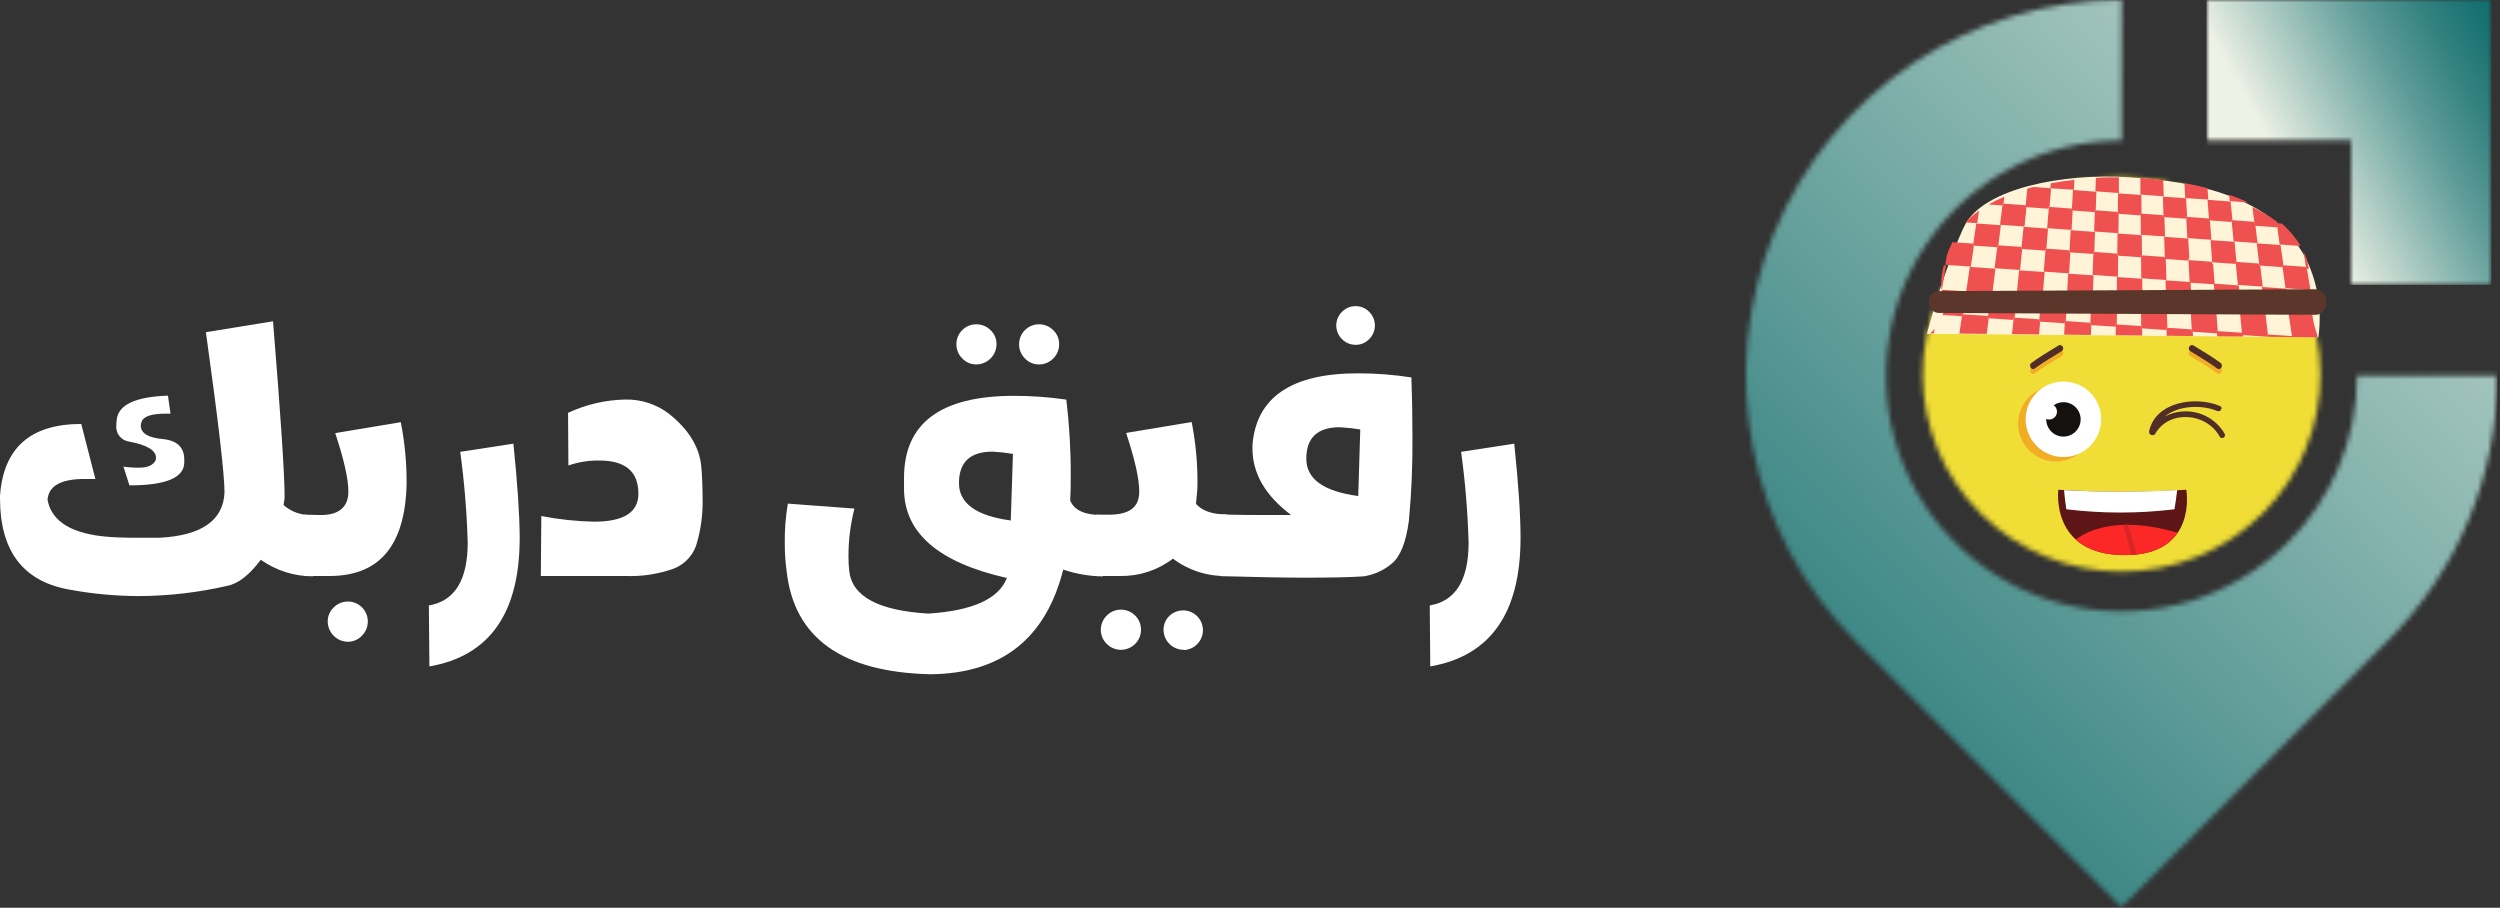 <svg width="504" height="183" viewBox="0 0 504 183" fill="none" xmlns="http://www.w3.org/2000/svg">
<rect x="0" y="0" width="504" height="183" fill="#333333" stroke="none"/>
<path d="M28.09 120.17C23.238 120.16 18.398 119.701 13.63 118.8C4.537 117.06 -0.007 110.937 7.32601e-06 100.43V100C0.667 90.313 6.127 85.47 16.38 85.47L19.23 96.56H17.07C12.28 96.56 9.79 97.96 9.58 100.75C10.4 105.19 14.543 107.687 22.01 108.24C23.2 108.33 24.68 108.39 26.44 108.41H32.17C40.67 107.963 45.033 104.91 45.26 99.25C45.26 95.67 44.01 84.91 41.51 66.97L55.04 64.77C56.6 83.91 57.38 95.757 57.38 100.31L57.17 101.82C57.964 102.521 58.889 103.058 59.891 103.401C60.893 103.744 61.953 103.887 63.01 103.82H63.25L63.15 116.18C59.362 116.206 55.661 115.041 52.57 112.85C50.33 115.85 48.09 117.65 45.84 118.1C40.018 119.441 34.065 120.135 28.09 120.17ZM26.09 97.85L24.89 94.07C25.949 94.226 27.019 94.297 28.09 94.28C29.76 94.28 30.86 93.79 31.38 92.8L31.45 92.29C31.45 90.8 29.66 89.71 26.06 89.03C25.273 88.933 24.557 88.527 24.068 87.903C23.579 87.279 23.357 86.487 23.45 85.7C23.453 85.271 23.489 84.843 23.56 84.42C23.987 81.54 27.42 79.987 33.86 79.76L34.37 83.39H33.37C30.49 83.39 28.87 83.96 28.53 85.08C28.429 85.306 28.381 85.552 28.39 85.8C28.39 87.33 29.85 88.24 32.77 88.51C35.69 88.78 37.15 90.17 37.15 92.67V93.25C37.11 96.317 33.427 97.85 26.1 97.85H26.09Z" fill="white"/>
<path d="M66.48 116.12H61.23V103.76L64.73 103.83C67.43 103.83 69.15 102.93 69.88 101.15C70.13 100.493 70.249 99.793 70.23 99.09C70.23 96.55 69.347 92.623 67.58 87.31L80.8 85.11C81.613 89.24 82.005 93.441 81.97 97.65C81.67 109.957 76.507 116.113 66.48 116.12ZM70.15 129.38C69.069 129.372 68.034 128.938 67.27 128.173C66.506 127.407 66.075 126.372 66.07 125.29C66.064 124.761 66.167 124.237 66.374 123.749C66.58 123.262 66.885 122.823 67.27 122.46C67.646 122.079 68.095 121.778 68.589 121.573C69.084 121.369 69.615 121.266 70.15 121.27C71.211 121.27 72.228 121.692 72.978 122.442C73.729 123.192 74.15 124.209 74.15 125.27C74.156 125.805 74.054 126.335 73.852 126.83C73.649 127.324 73.349 127.773 72.97 128.15C72.609 128.537 72.172 128.846 71.688 129.057C71.202 129.269 70.679 129.379 70.15 129.38Z" fill="white"/>
<path d="M86.57 134.35L86.46 122.06C91.68 121.167 94.29 116.943 94.29 109.39C94.116 103.267 93.612 97.158 92.78 91.09L103.5 89.44C104.34 97.607 104.763 103.94 104.77 108.44C104.77 123.607 98.703 132.243 86.57 134.35Z" fill="white"/>
<path d="M126.09 116.12H109.03L109.13 104.03C112.65 104.719 116.223 105.101 119.81 105.17C125.736 105.17 128.7 103.29 128.7 99.53C128.7 95.07 126.08 92.84 120.84 92.84C118.714 92.804 116.598 93.143 114.59 93.84L114.52 83.23C118.124 81.544 122.041 80.631 126.02 80.55C129.216 80.464 132.345 81.481 134.88 83.43C138.8 86.55 140.963 90.053 141.37 93.94C141.556 95.82 141.65 98.363 141.65 101.57C141.621 104.111 141.268 106.638 140.6 109.09C140.32 110.332 139.739 111.487 138.909 112.452C138.08 113.418 137.026 114.166 135.84 114.63C132.715 115.746 129.405 116.251 126.09 116.12Z" fill="white"/>
<path d="M187.59 135.93C169.757 135.517 160.09 128.603 158.59 115.19C158.333 113.314 158.206 111.423 158.21 109.53C158.172 106.85 158.38 104.172 158.83 101.53L172.25 102.53C171.447 105.697 171.043 108.953 171.05 112.22C171.047 113.222 171.104 114.224 171.22 115.22C171.84 120.28 177.153 123.107 187.16 123.7C196.08 123.127 201.357 120.733 202.99 116.52C189.163 113.407 182.25 107.407 182.25 98.52V96.32C182.25 85.313 189.633 79.807 204.4 79.8C207.937 79.799 211.469 80.053 214.97 80.56C215.582 85.63 215.88 90.733 215.86 95.84C215.86 97.42 215.86 98.99 215.76 100.54V100.92C216.58 102.92 218.76 103.84 222.25 103.84H222.35V116.2C219.628 116.169 216.927 115.707 214.35 114.83C210.823 128.757 201.903 135.79 187.59 135.93ZM196.83 73.47C196.301 73.476 195.776 73.373 195.289 73.166C194.802 72.96 194.363 72.655 194 72.27C193.618 71.893 193.315 71.442 193.111 70.946C192.907 70.45 192.804 69.917 192.81 69.38C192.81 68.319 193.231 67.302 193.982 66.552C194.732 65.801 195.749 65.38 196.81 65.38C197.344 65.373 197.874 65.473 198.368 65.674C198.863 65.875 199.312 66.173 199.69 66.55C200.077 66.912 200.384 67.35 200.593 67.838C200.801 68.325 200.906 68.85 200.9 69.38C200.895 70.463 200.462 71.5 199.696 72.266C198.93 73.032 197.893 73.465 196.81 73.47H196.83ZM203.77 104.93L204.21 91.5C202.846 91.271 201.471 91.121 200.09 91.05C195.577 91.05 193.323 93.17 193.33 97.41C193.33 101.483 196.81 103.99 203.77 104.93ZM209.47 73.47C208.939 73.476 208.414 73.372 207.925 73.166C207.436 72.959 206.995 72.654 206.63 72.27C206.25 71.892 205.949 71.441 205.746 70.945C205.544 70.448 205.443 69.916 205.45 69.38C205.45 68.319 205.871 67.302 206.622 66.552C207.372 65.801 208.389 65.38 209.45 65.38C209.984 65.374 210.515 65.476 211.009 65.678C211.504 65.881 211.953 66.181 212.33 66.56C212.714 66.924 213.018 67.363 213.225 67.85C213.431 68.337 213.535 68.861 213.53 69.39C213.527 70.472 213.097 71.51 212.333 72.276C211.568 73.042 210.532 73.475 209.45 73.48L209.47 73.47Z" fill="white"/>
<path d="M247.41 116.12C243.469 116.228 239.608 114.994 236.46 112.62C233.427 114.942 229.7 116.175 225.88 116.12H220.88V103.76H223.66C226.7 103.76 228.587 102.88 229.32 101.12C229.57 100.463 229.689 99.763 229.67 99.06C229.67 96.52 228.787 92.593 227.02 87.28L240.24 85.08C241.05 89.197 241.442 93.385 241.41 97.58C241.41 98.73 241.26 100.07 241.1 101.58C242.38 103 244.43 103.71 247.25 103.71H247.42L247.41 116.12ZM225.98 131C225.45 131.002 224.926 130.898 224.437 130.696C223.947 130.493 223.503 130.196 223.13 129.82C222.747 129.447 222.443 129.002 222.236 128.51C222.028 128.018 221.921 127.489 221.921 126.955C221.921 126.421 222.028 125.892 222.236 125.4C222.443 124.908 222.747 124.463 223.13 124.09C223.502 123.713 223.946 123.413 224.435 123.209C224.925 123.005 225.45 122.9 225.98 122.9C226.512 122.9 227.038 123.005 227.53 123.208C228.021 123.412 228.468 123.71 228.844 124.086C229.22 124.462 229.518 124.909 229.722 125.4C229.925 125.892 230.03 126.418 230.03 126.95C230.03 127.482 229.925 128.009 229.722 128.5C229.518 128.991 229.22 129.438 228.844 129.814C228.468 130.19 228.021 130.488 227.53 130.692C227.038 130.895 226.512 131 225.98 131ZM238.62 131C237.555 130.998 236.534 130.577 235.776 129.829C235.019 129.081 234.586 128.065 234.57 127C234.562 126.466 234.664 125.937 234.871 125.445C235.077 124.952 235.383 124.508 235.77 124.14C236.242 123.696 236.814 123.372 237.439 123.198C238.063 123.024 238.721 123.005 239.354 123.141C239.988 123.277 240.579 123.566 241.077 123.981C241.574 124.397 241.963 124.927 242.211 125.526C242.458 126.126 242.556 126.776 242.496 127.421C242.436 128.067 242.22 128.688 241.866 129.232C241.513 129.775 241.033 130.225 240.468 130.541C239.902 130.858 239.268 131.033 238.62 131.05V131Z" fill="white"/>
<path d="M262.97 116.46C259.083 116.46 253.44 116.357 246.04 116.15V103.72C248.86 103.793 251.893 103.83 255.14 103.83H260.29C255.103 99.917 252.507 95.463 252.5 90.47V89.65C253.3 80.057 260.397 75.26 273.79 75.26C277.389 75.262 280.983 75.539 284.54 76.09C284.68 79.977 284.75 83.947 284.75 88C284.8 93.675 284.56 99.349 284.03 105C283.45 109.32 282.31 112.187 280.61 113.6C278.99 114.968 277.025 115.864 274.93 116.19C272.45 116.37 268.463 116.46 262.97 116.46ZM273.82 100L274.23 86.58C272.867 86.351 271.491 86.201 270.11 86.13C265.603 86.13 263.35 88.25 263.35 92.49C263.35 96.563 266.84 99.067 273.82 100ZM273.3 69.51C272.786 69.517 272.276 69.419 271.801 69.221C271.326 69.023 270.897 68.73 270.54 68.36C270.176 68.002 269.886 67.575 269.689 67.103C269.491 66.632 269.39 66.126 269.39 65.615C269.39 65.104 269.491 64.598 269.689 64.127C269.886 63.656 270.176 63.228 270.54 62.87C270.897 62.5 271.326 62.207 271.801 62.009C272.276 61.811 272.786 61.713 273.3 61.72C273.81 61.713 274.315 61.812 274.785 62.01C275.255 62.208 275.679 62.501 276.03 62.87C276.394 63.228 276.684 63.656 276.881 64.127C277.079 64.598 277.181 65.104 277.181 65.615C277.181 66.126 277.079 66.632 276.881 67.103C276.684 67.575 276.394 68.002 276.03 68.36C275.68 68.731 275.256 69.026 274.786 69.226C274.317 69.425 273.81 69.525 273.3 69.52V69.51Z" fill="white"/>
<path d="M288.34 134.35L288.24 122.06C293.46 121.167 296.07 116.943 296.07 109.39C295.896 103.267 295.392 97.158 294.56 91.09L305.27 89.44C306.124 97.607 306.547 103.94 306.54 108.44C306.54 123.607 300.474 132.243 288.34 134.35Z" fill="white"/>
<mask id="mask0_693_206" style="mask-type:luminance" maskUnits="userSpaceOnUse" x="444" y="0" width="59" height="58">
<path d="M444.83 0H502.26V57.43H473.98V28.27H444.83V0Z" fill="white"/>
</mask>
<g mask="url(#mask0_693_206)">
<path d="M502.26 0H444.83V57.43H502.26V0Z" fill="url(#paint0_linear_693_206)"/>
</g>
<mask id="mask1_693_206" style="mask-type:luminance" maskUnits="userSpaceOnUse" x="351" y="0" width="153" height="183">
<path d="M461.28 109.31C455.763 114.839 448.968 118.92 441.496 121.194C434.024 123.468 426.107 123.863 418.446 122.344C410.785 120.825 403.617 117.44 397.578 112.487C391.539 107.535 386.814 101.17 383.824 93.955C380.834 86.74 379.67 78.898 380.436 71.126C381.202 63.354 383.873 55.89 388.214 49.397C392.555 42.905 398.43 37.583 405.32 33.905C412.209 30.226 419.9 28.305 427.71 28.31V0C412.73 0.003 398.087 4.448 385.633 12.773C373.178 21.097 363.472 32.927 357.74 46.767C352.009 60.608 350.51 75.837 353.432 90.529C356.355 105.221 363.568 118.717 374.16 129.31L427.69 182.88L481.25 129.31C488.3 122.288 493.891 113.94 497.701 104.748C501.511 95.556 503.465 85.701 503.45 75.75H475.18C475.193 81.986 473.971 88.163 471.586 93.924C469.2 99.686 465.697 104.919 461.28 109.32" fill="white"/>
</mask>
<g mask="url(#mask1_693_206)">
<path d="M503.45 0H344.57V182.86H503.45V0Z" fill="url(#paint1_linear_693_206)"/>
</g>
<mask id="mask2_693_206" style="mask-type:luminance" maskUnits="userSpaceOnUse" x="387" y="35" width="81" height="81">
<path d="M456.06 103.59C448.511 111.051 438.324 115.236 427.71 115.236C417.096 115.236 406.909 111.051 399.36 103.59C391.907 96.221 387.686 86.194 387.624 75.713C387.562 65.233 391.665 55.156 399.03 47.7L399.36 47.36C406.911 39.901 417.097 35.718 427.71 35.718C438.324 35.718 448.51 39.901 456.06 47.36C459.752 51.007 462.69 55.346 464.705 60.129C466.721 64.912 467.774 70.045 467.806 75.234C467.837 80.424 466.846 85.57 464.889 90.377C462.932 95.183 460.048 99.558 456.4 103.25C456.29 103.37 456.18 103.48 456.06 103.59Z" fill="white"/>
</mask>
<g mask="url(#mask2_693_206)">
<path d="M471.73 31.84H383.71V119.12H471.73V31.84Z" fill="#F0DE36"/>
</g>
<path d="M422.08 85.45C422.074 86.954 421.623 88.422 420.783 89.67C419.943 90.917 418.752 91.888 417.361 92.459C415.97 93.031 414.441 93.177 412.967 92.88C411.493 92.583 410.139 91.856 409.078 90.791C408.017 89.725 407.295 88.369 407.004 86.894C406.713 85.418 406.865 83.89 407.442 82.501C408.019 81.112 408.994 79.925 410.245 79.091C411.496 78.256 412.966 77.81 414.47 77.81C415.472 77.81 416.464 78.008 417.389 78.392C418.314 78.776 419.154 79.34 419.862 80.05C420.569 80.759 421.128 81.602 421.509 82.529C421.89 83.455 422.084 84.448 422.08 85.45Z" fill="#F1AD24"/>
<path d="M423.6 84.56C423.594 86.064 423.143 87.532 422.303 88.78C421.463 90.027 420.272 90.998 418.881 91.569C417.49 92.141 415.961 92.287 414.487 91.99C413.013 91.693 411.659 90.966 410.598 89.9C409.537 88.835 408.815 87.479 408.524 86.004C408.233 84.528 408.385 83 408.962 81.611C409.539 80.222 410.514 79.035 411.765 78.2C413.016 77.365 414.486 76.92 415.99 76.92C416.992 76.919 417.985 77.115 418.911 77.499C419.836 77.883 420.677 78.446 421.384 79.156C422.092 79.867 422.652 80.71 423.032 81.637C423.412 82.564 423.605 83.558 423.6 84.56Z" fill="white"/>
<path d="M419.46 84.56C419.458 85.246 419.253 85.916 418.87 86.485C418.488 87.055 417.945 87.498 417.311 87.759C416.677 88.02 415.979 88.087 415.307 87.952C414.634 87.817 414.017 87.486 413.533 87C413.049 86.514 412.719 85.896 412.586 85.223C412.453 84.55 412.522 83.853 412.785 83.22C413.048 82.586 413.493 82.045 414.063 81.664C414.634 81.283 415.304 81.08 415.99 81.08C416.447 81.08 416.899 81.17 417.32 81.345C417.742 81.52 418.125 81.777 418.447 82.1C418.77 82.423 419.025 82.807 419.199 83.229C419.373 83.651 419.461 84.103 419.46 84.56Z" fill="#14110E"/>
<path d="M414.69 83C414.688 83.312 414.594 83.617 414.419 83.875C414.244 84.133 413.997 84.334 413.708 84.453C413.419 84.57 413.102 84.6 412.796 84.538C412.49 84.476 412.21 84.325 411.99 84.104C411.77 83.882 411.62 83.601 411.56 83.294C411.5 82.988 411.532 82.671 411.651 82.383C411.771 82.095 411.974 81.849 412.233 81.675C412.493 81.502 412.798 81.41 413.11 81.41C413.319 81.41 413.525 81.451 413.717 81.531C413.91 81.611 414.084 81.728 414.231 81.876C414.378 82.024 414.494 82.199 414.573 82.392C414.652 82.585 414.692 82.792 414.69 83Z" fill="white"/>
<path d="M414.98 70.64C413.15 71.78 411.27 72.85 409.54 74.13C408.87 74.63 409.54 75.77 410.2 75.26C411.93 73.98 413.81 72.92 415.64 71.77C416.35 71.33 415.69 70.2 414.98 70.64Z" fill="#F1AD24"/>
<path d="M414.98 69.66C413.15 70.8 411.27 71.87 409.54 73.16C408.87 73.65 409.54 74.79 410.2 74.29C411.93 73.01 413.81 71.94 415.64 70.79C416.35 70.35 415.69 69.22 414.98 69.66Z" fill="#512D28"/>
<path d="M442.22 70.64C444.05 71.78 445.93 72.85 447.66 74.13C448.33 74.63 447.66 75.77 447 75.26C445.27 73.98 443.4 72.92 441.56 71.77C440.85 71.33 441.5 70.2 442.22 70.64Z" fill="#F1AD24"/>
<path d="M442.22 69.66C444.05 70.8 445.93 71.87 447.66 73.16C448.33 73.65 447.66 74.79 447 74.29C445.27 73.01 443.4 71.94 441.56 70.79C440.85 70.35 441.5 69.22 442.22 69.66Z" fill="#512D28"/>
<path d="M414.96 98.73C423.552 99.26 432.168 99.26 440.76 98.73C440.76 98.73 443.13 111.91 428.38 111.91C413.25 111.91 414.96 98.73 414.96 98.73Z" fill="#5E1515"/>
<path d="M416.11 98.81C416.22 100.09 416.38 101.39 416.57 102.67C423.81 103.55 431.13 103.55 438.37 102.67C438.58 101.39 438.78 100.09 438.92 98.8C431.322 99.213 423.708 99.217 416.11 98.81Z" fill="white"/>
<path d="M439.02 107.4C426.6 103.77 420.46 107.23 418.48 108.77C420.48 110.59 423.58 111.91 428.38 111.91C434.18 111.91 437.33 109.87 439.02 107.4Z" fill="#FC2727"/>
<path d="M429.69 111.87C430.03 111.87 430.35 111.87 430.69 111.79C430.239 109.761 429.678 107.758 429.01 105.79C428.66 105.79 428.32 105.79 428.01 105.79C428.674 107.786 429.235 109.816 429.69 111.87Z" fill="#D82525"/>
<path d="M433.25 87C434.51 80.92 442.72 79.78 447.56 81.86C448.24 82.15 447.65 83.15 446.98 82.86C443.9 81.54 439.16 81.72 436.41 83.97C438.482 82.876 440.897 82.627 443.148 83.273C445.4 83.92 447.314 85.413 448.49 87.44C448.85 88.1 447.85 88.69 447.49 88.03C444.88 83.21 437.34 82.51 434.49 87.45C434.439 87.543 434.361 87.618 434.266 87.666C434.172 87.715 434.065 87.733 433.96 87.72C433.881 87.731 433.801 87.727 433.724 87.707C433.647 87.686 433.574 87.651 433.511 87.603C433.448 87.554 433.395 87.494 433.355 87.424C433.315 87.355 433.29 87.279 433.28 87.2C433.26 87.135 433.25 87.068 433.25 87Z" fill="#512D28"/>
<path d="M388.47 67.3C388.82 65.99 389.31 64.21 389.94 62.11C390.57 60.01 391.59 56.62 393.04 52.74C394.3 49.38 395.6 46.38 396.04 45.53C399.78 38 415.88 34.86 429.12 35.74C437.23 36.29 457.6 37.66 465.02 52.44C467.312 57.284 468.132 62.694 467.38 68L388.47 67.3Z" fill="#FFF4D7"/>
<path d="M389.13 67.21H389.86L390.02 66.29C389.747 66.618 389.449 66.926 389.13 67.21Z" fill="#EF5050"/>
<path d="M395.59 63.35H395.79L396.47 58.75L391.47 58.42C391.512 58.789 391.599 59.152 391.73 59.5C392.18 60.802 392.145 62.222 391.63 63.5L395.57 63.76L395.59 63.35Z" fill="#EF5050"/>
<path d="M400.73 64.16L400.79 63.7L395.79 63.36L395.59 63.35L395.52 63.81L395.01 67.25L400.53 67.31L400.92 64.17L400.73 64.16Z" fill="#EF5050"/>
<path d="M400.92 64.17L405.92 64.5L405.97 64.04L406.16 64.05L406.63 59.45L401.37 59.09L400.79 63.7L400.73 64.16L400.92 64.17Z" fill="#EF5050"/>
<path d="M411.09 64.84L411.13 64.38L406.16 64.05L405.97 64.04L405.92 64.5L405.62 67.36L411.08 67.42L411.29 64.85L411.09 64.84Z" fill="#EF5050"/>
<path d="M411.29 64.85L416.26 65.18L416.28 64.72L416.47 64.73L416.74 60.13L411.51 59.78L411.13 64.38L411.09 64.84L411.29 64.85Z" fill="#EF5050"/>
<path d="M421.41 65.52L421.42 65.06L416.47 64.73L416.28 64.72L416.26 65.18L416.13 67.47L421.53 67.53L421.6 65.54L421.41 65.52Z" fill="#EF5050"/>
<path d="M421.6 65.54L426.54 65.86L426.55 65.4L426.74 65.41L426.8 60.8L421.59 60.46L421.42 65.06L421.41 65.52L421.6 65.54Z" fill="#EF5050"/>
<path d="M431.67 66.2L431.66 65.74L426.74 65.41L426.55 65.4L426.54 65.86L426.52 67.58L431.87 67.64L431.86 66.21L431.67 66.2Z" fill="#EF5050"/>
<path d="M431.86 66.21L436.77 66.53L436.76 66.07L436.95 66.09L436.8 61.48L431.62 61.13L431.66 65.74L431.67 66.2L431.86 66.21Z" fill="#EF5050"/>
<path d="M441.87 66.87L441.85 66.41L436.95 66.09L436.76 66.07L436.77 66.53L436.81 67.69L442.1 67.75L442.06 66.88L441.87 66.87Z" fill="#EF5050"/>
<path d="M442.06 66.88L446.95 67.21L446.92 66.74L447.1 66.76L446.76 62.16L441.6 61.81L441.85 66.41L441.87 66.87L442.06 66.88Z" fill="#EF5050"/>
<path d="M452.02 67.55L451.97 67.08L447.1 66.76L446.92 66.74L446.95 67.21L447 67.8L452.23 67.85L452.21 67.56L452.02 67.55Z" fill="#EF5050"/>
<path d="M452.21 67.56L457.07 67.88L457.02 67.41L457.21 67.43L456.66 62.82L451.53 62.47L451.97 67.08L452.02 67.55L452.21 67.56Z" fill="#EF5050"/>
<path d="M457.21 67.43L457.02 67.41L457.07 67.88V67.9L462.08 67.96L462.05 67.75L457.21 67.43Z" fill="#EF5050"/>
<path d="M462.05 67.75V67.96L467.21 68.01L467.1 67.32C466.647 66.071 466.332 64.777 466.16 63.46L461.37 63.14L462.05 67.75Z" fill="#EF5050"/>
<path d="M392.32 53.48H391.87C391.413 55.057 391.25 56.704 391.39 58.34H391.5L392.32 53.48Z" fill="#EF5050"/>
<path d="M397.32 53.75L397.94 49.52H397.76L397.82 49.11L393.59 48.82C393.166 49.68 392.796 50.565 392.48 51.47L392.15 53.39L397.32 53.75Z" fill="#EF5050"/>
<path d="M398.98 42.45C397.996 43.142 397.09 43.941 396.28 44.83L398.61 45L398.98 42.45Z" fill="#EF5050"/>
<path d="M396.4 58.65L401.68 59L402.28 54.17L397.12 53.81L396.4 58.65Z" fill="#EF5050"/>
<path d="M397.94 49.52L402.64 49.85L402.69 49.45L402.87 49.46L403.37 45.41L398.42 45.05L397.82 49.1L397.76 49.51L397.94 49.52Z" fill="#EF5050"/>
<path d="M403.74 41.05H403.91L404.08 39.66C402.994 40.117 401.935 40.638 400.91 41.22L403.69 41.42L403.74 41.05Z" fill="#EF5050"/>
<path d="M402.64 49.85L402.11 54.07L407.25 54.42L407.68 50.2L407.5 50.19L407.54 49.78L402.87 49.46L402.69 49.45L402.64 49.85Z" fill="#EF5050"/>
<path d="M408.4 41.38L403.91 41.06L403.74 41.05L403.69 41.43L403.2 45.32L408.14 45.67L408.54 41.77L408.37 41.76L408.4 41.38Z" fill="#EF5050"/>
<path d="M406.56 59.34L411.81 59.69L412.19 54.85L407.06 54.5L406.56 59.34Z" fill="#EF5050"/>
<path d="M407.68 50.2L412.36 50.53L412.39 50.12L412.56 50.13L412.88 46.08L407.96 45.74L407.54 49.78L407.5 50.19L407.68 50.2Z" fill="#EF5050"/>
<path d="M408.36 41.76H408.54L413.02 42.08V41.7H413.19L413.5 37.96L409.9 37.69L408.71 38.01L408.37 41.35L408.36 41.76Z" fill="#EF5050"/>
<path d="M412.36 50.53L412.02 54.76L417.13 55.11L417.38 50.88L417.2 50.87L417.22 50.47L412.56 50.13L412.39 50.12L412.36 50.53Z" fill="#EF5050"/>
<path d="M417.7 42.05L413.23 41.73L413.06 41.72L413.03 42.1L412.71 46L417.63 46.35L417.85 42.44L417.68 42.43L417.7 42.05Z" fill="#EF5050"/>
<path d="M418.09 38.25L418.2 36.25C416.58 36.43 414.99 36.68 413.44 36.96L413.36 37.96L418.09 38.25Z" fill="#EF5050"/>
<path d="M416.67 60.01L421.89 60.37L422.06 55.52L416.95 55.17L416.67 60.01Z" fill="#EF5050"/>
<path d="M417.38 50.88L422.02 51.2L422.04 50.79L422.21 50.8L422.35 46.76L417.45 46.41L417.22 50.47L417.2 50.87L417.38 50.88Z" fill="#EF5050"/>
<path d="M422.5 42.4L422.63 38.66L417.91 38.31L417.7 42.05L417.68 42.43L417.85 42.44L422.32 42.77L422.33 42.39L422.5 42.4Z" fill="#EF5050"/>
<path d="M422.02 51.2L421.87 55.43L426.97 55.78L427.02 51.55L426.84 51.54V51.13L422.21 50.8L422.04 50.79L422.02 51.2Z" fill="#EF5050"/>
<path d="M426.95 42.73L422.5 42.4L422.33 42.39L422.32 42.77L422.18 46.67L427.07 47.02L427.12 43.11L426.95 43.1V42.73Z" fill="#EF5050"/>
<path d="M427.17 38.92V35.74C425.62 35.74 424.06 35.74 422.53 35.86L422.43 38.57L427.17 38.92Z" fill="#EF5050"/>
<path d="M426.72 60.69L431.92 61.04L431.87 56.2L426.78 55.85L426.72 60.69Z" fill="#EF5050"/>
<path d="M427.02 51.55L431.64 51.87V51.47L431.82 51.48L431.78 47.42L426.89 47.07L426.84 51.13V51.54L427.02 51.55Z" fill="#EF5050"/>
<path d="M431.73 43.07L431.69 39.32L427 38.98L426.95 42.73V43.1L427.12 43.11L431.56 43.43V43.06L431.73 43.07Z" fill="#EF5050"/>
<path d="M431.64 51.87L431.68 56.1L436.75 56.45L436.62 52.22L436.43 52.21L436.42 51.8L431.82 51.48L431.64 51.47V51.87Z" fill="#EF5050"/>
<path d="M436.16 43.39L431.73 43.07L431.56 43.06V43.43L431.6 47.34L436.47 47.68L436.34 43.77L436.17 43.76L436.16 43.39Z" fill="#EF5050"/>
<path d="M436.21 39.58L436.1 36.28C434.57 36.1 433.04 35.97 431.5 35.88V39.23L436.21 39.58Z" fill="#EF5050"/>
<path d="M436.72 61.37L441.89 61.71L441.63 56.87L436.57 56.52L436.72 61.37Z" fill="#EF5050"/>
<path d="M436.62 52.22L441.22 52.54L441.19 52.13L441.37 52.15L441.15 48.09L436.29 47.75L436.42 51.8L436.43 52.21L436.62 52.22Z" fill="#EF5050"/>
<path d="M440.92 43.73L440.71 39.97L436.04 39.64L436.16 43.39L436.17 43.76L436.34 43.77L440.76 44.09L440.74 43.72L440.92 43.73Z" fill="#EF5050"/>
<path d="M441.22 52.84L441.44 56.99L446.48 57.33L446.16 53.18L445.98 53.16L445.95 52.77L441.37 52.45L441.19 52.44L441.22 52.84Z" fill="#EF5050"/>
<path d="M445.32 44.05L440.92 43.73L440.74 43.72L440.76 44.09L440.97 48L445.82 48.34L445.52 44.43L445.35 44.42L445.32 44.05Z" fill="#EF5050"/>
<path d="M445.19 40.23L445.03 37.93C443.51 37.54 441.96 37.2 440.38 36.93L440.54 39.93L445.19 40.23Z" fill="#EF5050"/>
<path d="M446.67 62.04L451.81 62.38L451.34 57.54L446.31 57.19L446.67 62.04Z" fill="#EF5050"/>
<path d="M446.16 52.89L450.74 53.21L450.7 52.8L450.88 52.81L450.48 48.75L445.65 48.41L445.95 52.47L445.98 52.88L446.16 52.89Z" fill="#EF5050"/>
<path d="M450.06 44.39L449.69 40.63L445.04 40.29L445.32 44.05L445.35 44.42L445.52 44.43L449.92 44.75L449.89 44.38L450.06 44.39Z" fill="#EF5050"/>
<path d="M450.74 53.21L451.15 57.44L456.17 57.78L455.66 53.55L455.49 53.54L455.44 53.13L450.88 52.81L450.7 52.8L450.74 53.21Z" fill="#EF5050"/>
<path d="M454.44 44.71L450.06 44.39L449.89 44.38L449.92 44.75L450.3 48.66L455.12 49.01L454.65 45.09L454.49 45.08L454.44 44.71Z" fill="#EF5050"/>
<path d="M453.25 40.82C452.02 40.25 450.73 39.73 449.39 39.26L449.51 40.54L453.25 40.82Z" fill="#EF5050"/>
<path d="M456.57 62.71L461.68 63.05L461 58.2L456 57.86L456.57 62.71Z" fill="#EF5050"/>
<path d="M455.66 53.55L460.21 53.87L460.16 53.46L460.34 53.47L459.76 49.41L454.96 49.06L455.44 53.13L455.49 53.54L455.66 53.55Z" fill="#EF5050"/>
<path d="M454.49 45.52H454.69L459.08 45.84L459.02 45.47H459.19L459.09 44.75C457.526 43.588 455.851 42.583 454.09 41.75L454.52 45.19L454.49 45.52Z" fill="#EF5050"/>
<path d="M464.94 54.21L464.87 53.8L460.34 53.48H460.16V53.89L460.76 58.11L465.76 58.46V58.32L465.09 54.22L464.94 54.21Z" fill="#EF5050"/>
<path d="M458.98 45L459.04 45.38L459.58 49.29L463.8 49.59C462.79 47.888 461.51 46.361 460.01 45.07L459.16 45.01L458.98 45Z" fill="#EF5050"/>
<path d="M465.86 60.09C465.86 59.63 465.81 59.17 465.79 58.71H465.69L465.86 60.09Z" fill="#EF5050"/>
<path d="M464.94 54.21H465.11H465.46C465.372 53.497 465.218 52.794 465 52.11C464.818 51.626 464.611 51.152 464.38 50.69L464.87 53.77L464.94 54.21Z" fill="#EF5050"/>
<path d="M390.55 58.69C387.97 59.22 388.48 62.98 390.81 63.09L466.95 63.47C469.39 63.31 470.08 58.79 466.9 58.31L390.55 58.69Z" fill="#5B362A"/>
<defs>
<linearGradient id="paint0_linear_693_206" x1="439.4" y1="47.64" x2="507.68" y2="9.79" gradientUnits="userSpaceOnUse">
<stop offset="0.32" stop-color="#EEF2E6"/>
<stop offset="0.34" stop-color="#E5ECE1"/>
<stop offset="0.53" stop-color="#9AC0B9"/>
<stop offset="0.69" stop-color="#5F9C99"/>
<stop offset="0.83" stop-color="#358381"/>
<stop offset="0.94" stop-color="#1B7373"/>
<stop offset="1" stop-color="#116D6E"/>
</linearGradient>
<linearGradient id="paint1_linear_693_206" x1="338.58" y1="175.73" x2="543.67" y2="-26.63" gradientUnits="userSpaceOnUse">
<stop stop-color="#116D6E"/>
<stop offset="0.99" stop-color="#EEF2E6"/>
</linearGradient>
</defs>
</svg>
